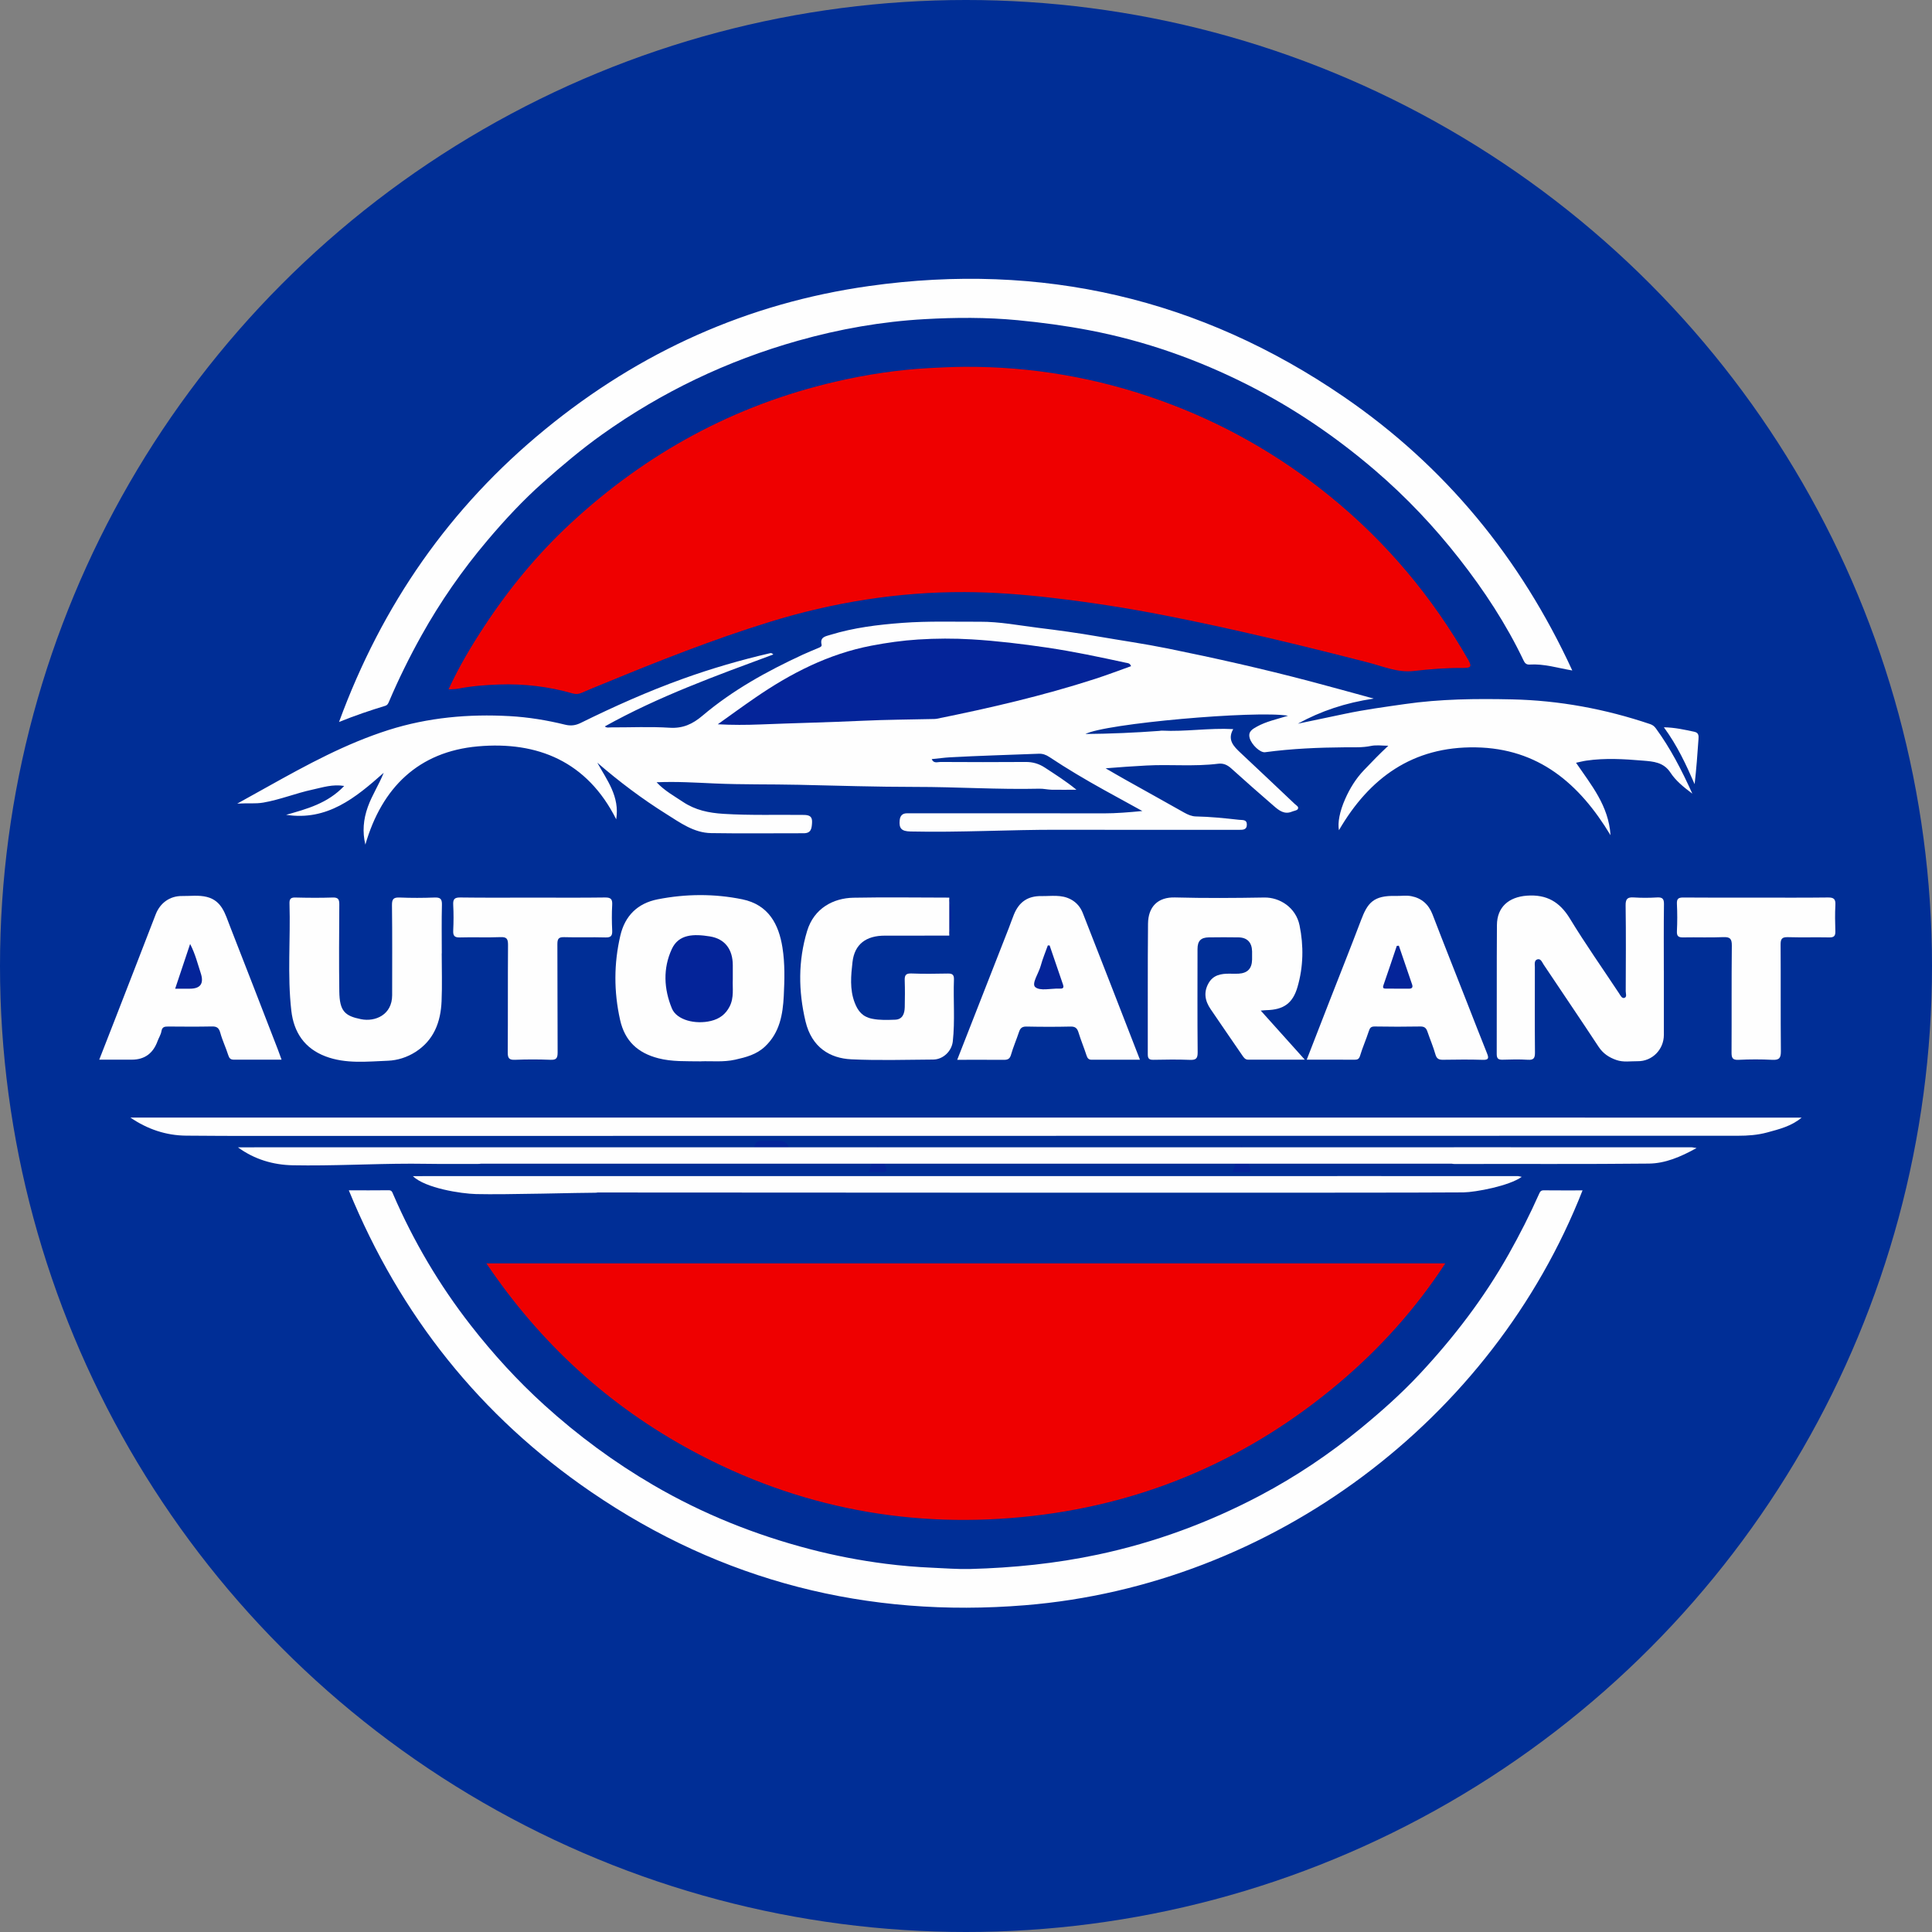<?xml version="1.0" encoding="UTF-8"?> <svg xmlns="http://www.w3.org/2000/svg" xmlns:xlink="http://www.w3.org/1999/xlink" id="_Слой_2" data-name="Слой 2" viewBox="0 0 560.86 560.86"><rect x="0" y="0" width="560.86" height="560.86" fill="#808080" stroke="none"/> <defs> <style> .cls-1 { fill: #fefefe; } .cls-1, .cls-2, .cls-3, .cls-4, .cls-5 { stroke-width: 0px; } .cls-2 { fill: #ef0000; } .cls-3 { fill: #002e96; } .cls-4 { fill: none; } .cls-5 { fill: #042499; } .cls-6 { clip-path: url(#clippath); } </style> <clipPath id="clippath"> <circle class="cls-4" cx="280.43" cy="280.43" r="280.43"></circle> </clipPath> </defs> <g id="_Слой_2-2" data-name=" Слой 2"> <g class="cls-6"> <path class="cls-3" d="m280.35-104.08c98.49,0,196.98.01,295.47-.09,1.98,0,2.31.71,2.31,3.73-.05,249.31-.05,498.62,0,747.92,0,2.97-.27,3.76-2.29,3.76-196.9-.1-393.8-.1-590.69,0-2.08,0-2.43-.78-2.43-3.93.05-249.31.05-498.62,0-747.92,0-2.75.28-3.56,2.17-3.56,98.49.09,196.98.08,295.47.08h-.01Z"></path> <path class="cls-2" d="m130.21,200.13c3.1-6.73,6.65-12.65,10.45-18.42,7.16-10.88,15.42-20.9,24.97-29.76,22-20.4,47.54-34.33,76.84-41.13,9.05-2.1,18.2-3.49,27.51-3.98,3.34-.18,6.69-.33,10.03-.35,19.57-.12,38.56,3.18,56.97,9.8,17.88,6.42,34.17,15.67,48.95,27.65,16.47,13.35,29.81,29.26,40.31,47.63,1.01,1.77.91,2.35-1.32,2.33-4.86-.04-9.7.33-14.53.89-4.66.54-8.93-1.37-13.27-2.48-19.62-5.04-39.3-9.81-59.18-13.7-10.72-2.1-21.52-3.78-32.39-5.04-8.48-.99-16.99-1.66-25.47-1.69-19.32-.07-38.25,2.97-56.74,8.69-16.39,5.07-32.31,11.38-48.15,17.91-2.13.88-4.27,1.72-6.37,2.65-.86.38-1.63.44-2.54.18-7.01-2.01-14.19-2.86-21.45-2.6-3.95.14-7.92.45-11.83,1.21-.77.15-1.57.13-2.77.21h-.02Z"></path> <path class="cls-2" d="m141.21,366.76h278.36c-8.67,13.27-18.97,24.69-30.8,34.68-25.73,21.72-55.36,34.79-88.83,38.62-34.92,4-68.08-2.21-99.07-18.93-24.22-13.07-44-31.15-59.67-54.37h.01Z"></path> <path class="cls-1" d="m315.05,213.08c7.42-.07,14.46-.38,21.49-.9.24-.02.48-.09.71-.08,6.87.36,13.71-.82,20.76-.44-1.81,3.14.15,5.03,2.17,6.93,5.24,4.92,10.48,9.85,15.69,14.8.43.41,1.29.81.88,1.49-.26.42-1.1.49-1.67.73-2.2.93-3.77-.32-5.26-1.61-4.14-3.59-8.27-7.2-12.33-10.88-1.15-1.05-2.31-1.6-3.85-1.41-6.93.87-13.91.14-20.85.52-3.89.21-7.77.47-11.83.81,1.92,1.11,3.82,2.23,5.75,3.31,5.69,3.19,11.4,6.35,17.08,9.56,1.06.59,2.19,1.08,3.35,1.1,4.21.08,8.39.52,12.57.98,1.03.11,2.26-.14,2.25,1.39,0,1.61-1.24,1.52-2.4,1.52-17.36,0-34.72.03-52.09-.02-14.4-.04-28.79.82-43.19.5-2.55-.06-3.34-.87-3.1-3.27.13-1.31.8-2.02,2.15-2.01h4.8c17.44,0,34.88-.02,52.33.02,3.57,0,7.1-.29,11.16-.68-3.97-2.18-7.52-4.13-11.07-6.09-5.43-3.01-10.77-6.17-15.95-9.61-.97-.64-1.92-.98-3.09-.93-8.6.34-17.2.57-25.79,1.04-1.71.09-3.47.37-5.24.52.55,1.34,1.67.83,2.52.83,8.24.04,16.48.07,24.72,0,2.07-.02,3.87.5,5.58,1.62,3.07,2.01,6.18,3.97,9.19,6.44-2.4,0-4.8.04-7.19,0-1.2-.03-2.39-.33-3.58-.3-12,.28-23.98-.53-35.97-.52-11.35,0-22.7-.37-34.04-.62-8.07-.18-16.15-.02-24.22-.38-5.5-.24-10.99-.6-16.88-.35,2.34,2.5,5.08,3.97,7.64,5.69,3.6,2.4,7.48,3.21,11.82,3.48,7.76.48,15.5.21,23.25.31,1.71.02,2.54.45,2.42,2.29-.1,1.64-.26,3.04-2.43,3.03-8.96-.02-17.92.11-26.88-.04-5.01-.08-8.98-3.02-13.03-5.56-7.04-4.41-13.66-9.4-20-14.88,2.82,5.08,6.55,9.83,5.49,16.44-8.44-16.81-22.85-22.72-40.17-21.18-17.18,1.53-27.87,11.93-32.65,28.52-.91-3.72-.58-7.32.7-10.91,1.22-3.45,3.27-6.51,4.61-9.93-8.15,7.24-16.37,14.02-28.31,12.19,6.01-1.7,12.06-3.31,16.85-8.38-3.37-.56-6.27.43-9.18,1.06-4.82,1.03-9.41,2.93-14.3,3.77-2.31.4-4.56.11-7.57.3,3.41-1.89,6.19-3.43,8.96-4.98,11.27-6.29,22.57-12.45,34.96-16.39,11.48-3.64,23.24-4.69,35.15-4.03,5.41.3,10.81,1.18,16.09,2.48,1.71.42,3.08.22,4.56-.51,9.66-4.76,19.49-9.15,29.63-12.8,8.32-3,16.81-5.46,25.42-7.46.22-.05.47.02.86.39-16.61,6.16-33.29,12.17-48.92,20.89.56.49,1.2.28,1.75.28,5.68.02,11.38-.26,17.04.1,3.88.25,6.69-1.06,9.56-3.49,8.76-7.42,18.74-12.93,29.13-17.73,1.5-.69,3.03-1.31,4.55-1.95.45-.19,1.02-.41.9-.94-.54-2.25,1.18-2.43,2.56-2.86,6.82-2.09,13.81-2.94,20.92-3.47,7.51-.56,15.01-.3,22.51-.33,5.69-.03,11.3,1.07,16.94,1.77,5.79.71,11.55,1.5,17.3,2.5,6.74,1.17,13.52,2.13,20.22,3.49,13.82,2.8,27.58,5.9,41.21,9.49,5.98,1.57,11.93,3.24,18.63,5.06-8.24,1.23-15.35,3.62-22.04,7.29,4.59-.96,9.19-1.92,13.78-2.89,5.7-1.2,11.46-1.97,17.22-2.8,10.37-1.5,20.77-1.6,31.2-1.37,13.73.3,27.08,2.79,40.09,7.18.7.24,1.18.6,1.64,1.22,4.19,5.72,7.43,11.96,10.6,18.97-2.7-2.02-4.86-3.83-6.34-6.09-2.01-3.07-4.98-3.25-8-3.5-5.47-.46-10.96-.8-16.44,0-.92.13-1.83.38-2.98.62,4.39,6.44,9.46,12.44,10.01,21.03-9.06-15.03-20.96-25.21-39.15-25.5-18.26-.29-30.84,8.84-39.69,24.05-.41-2.09.18-5.4,1.82-9.09,1.35-3.05,3.09-5.88,5.4-8.3,2.25-2.36,4.52-4.72,7.11-7.13-1.69,0-3.44-.28-5.06.06-2.47.52-4.93.37-7.4.39-7.8.06-15.58.39-23.31,1.43-1.41.19-3.87-2.13-4.45-4.04-.58-1.93.76-2.66,2.07-3.39,2.64-1.47,5.61-2.1,9.04-3.16-9.24-1.6-53.45,2.27-58.93,5.36l.06-.04Z"></path> <path class="cls-1" d="m459.42,345.55c-26.17,66.69-90.08,114.62-161.86,120.45-45.75,3.72-88-6.92-125.97-32.9-32.08-21.95-55.42-51.17-70.33-87.55,4.03,0,7.82.03,11.6-.02.91-.01,1.05.63,1.27,1.15,5.9,13.66,13.42,26.39,22.56,38.1,6.47,8.29,13.53,16.03,21.36,23.13,9.78,8.86,20.3,16.62,31.67,23.25,14.26,8.31,29.46,14.41,45.44,18.57,7.22,1.88,14.54,3.29,21.93,4.23,4.47.57,8.98.96,13.51,1.15,3.66.15,7.32.46,10.99.37,12.5-.33,24.88-1.58,37.16-4.19,16.49-3.5,32.1-9.26,46.95-17.09,10.42-5.5,20.18-12.04,29.3-19.53,5.99-4.92,11.77-10.05,17.05-15.7,9.95-10.64,18.76-22.15,25.93-34.89,3.21-5.71,6.17-11.53,8.83-17.52.28-.64.54-1.02,1.34-1.01,3.73.04,7.46.02,11.27.02v-.02Z"></path> <path class="cls-1" d="m456.43,194.64c-4.44-.77-8.31-1.99-12.37-1.72-1.02.07-1.43-.48-1.77-1.19-5.03-10.56-11.43-20.29-18.61-29.47-7.31-9.35-15.44-17.95-24.5-25.72-11.34-9.72-23.56-18.04-36.86-24.77-14.64-7.41-29.97-12.82-46.12-15.9-6.89-1.32-13.81-2.25-20.81-2.92-9.01-.86-18.03-.81-27-.3-12.43.7-24.7,2.86-36.71,6.25-20.58,5.8-39.6,14.9-57,27.31-5.94,4.24-11.51,8.95-16.98,13.8-5.88,5.21-11.19,10.94-16.23,16.9-7.24,8.56-13.63,17.74-19.11,27.56-3.49,6.26-6.65,12.66-9.45,19.25-.24.56-.46.99-1.05,1.17-4.32,1.32-8.61,2.75-13.44,4.7,12.52-34.14,32.21-62.34,59.87-84.98,27.52-22.54,58.85-36.63,94.03-41.58,49.97-7.03,96.1,3.59,137.78,32.15,29.39,20.14,51.26,46.75,66.33,79.45h0Z"></path> <path class="cls-1" d="m203.41,308.11c-4.27-.07-8.28.14-12.28-.89-6-1.55-9.74-5-11.12-11.16-1.83-8.19-1.82-16.34.08-24.48,1.35-5.76,5.03-9.37,10.85-10.51,8.17-1.6,16.4-1.66,24.54,0,7.72,1.58,10.61,7.37,11.66,13.96.75,4.68.62,9.39.39,14.07-.27,5.37-1.17,10.67-5.43,14.69-2.48,2.35-5.54,3.13-8.7,3.84-3.39.76-6.82.35-9.99.47h0Z"></path> <path class="cls-1" d="m365.98,293.36c4.36,4.86,8.37,9.32,12.8,14.26h-16.48c-.84,0-1.26-.66-1.65-1.22-3.09-4.47-6.14-8.96-9.21-13.45-1.64-2.4-2.09-4.9-.59-7.54,1.35-2.38,3.62-2.77,6.08-2.75.88,0,1.76.05,2.64,0,2.6-.16,3.85-1.48,3.91-4.09.02-.8.02-1.6,0-2.4-.06-2.57-1.4-4-3.92-4.05-2.88-.05-5.76-.04-8.64,0-2.31.03-3.28,1.04-3.28,3.36,0,10-.06,19.99.04,29.99.02,1.85-.52,2.28-2.28,2.21-3.51-.14-7.04-.09-10.55-.02-1.23.02-1.65-.31-1.65-1.6.04-12.63-.06-25.27.07-37.9.05-4.96,2.87-7.77,7.83-7.63,8.63.23,17.27.17,25.91.02,4.45-.08,9.17,2.85,10.25,8.08,1.22,5.95,1.12,12-.59,17.88-1.38,4.76-4.04,6.62-9.03,6.74-.38,0-.75.06-1.66.13v-.02Z"></path> <path class="cls-1" d="m483.02,281.72v18.71c0,4.25-3.39,7.71-7.65,7.64-2.04-.03-4.08.37-6.14-.35-2.18-.76-3.87-1.89-5.17-3.86-5.25-7.98-10.63-15.88-15.93-23.82-.48-.72-.83-1.82-1.82-1.54-1,.29-.74,1.45-.74,2.3,0,8.24-.05,16.47.03,24.71.02,1.64-.35,2.26-2.09,2.14-2.39-.15-4.8-.1-7.19-.02-1.27.04-1.83-.22-1.82-1.67.05-12.47-.03-24.95.06-37.42.04-5.27,3.48-8.15,8.71-8.53,5.75-.41,9.53,1.81,12.5,6.7,4.5,7.39,9.5,14.48,14.28,21.71.39.59.78,1.48,1.5,1.27.82-.25.4-1.24.4-1.89.03-8.32.09-16.63-.03-24.95-.03-1.96.58-2.44,2.41-2.32,2.23.15,4.48.13,6.71,0,1.55-.09,2.04.38,2.01,1.97-.09,6.4-.04,12.79-.04,19.19v.03Z"></path> <path class="cls-1" d="m275.57,271.61c-6.24,0-12.48.01-18.72.01-5.35,0-8.77,2.41-9.37,7.67-.44,3.86-.85,7.91.64,11.79.94,2.45,2.27,4.11,5.09,4.67,2.25.45,4.44.34,6.64.27,2.18-.07,2.76-1.79,2.8-3.66.05-2.56.08-5.12-.01-7.68-.05-1.45.21-2.14,1.91-2.08,3.51.14,7.04.09,10.56.02,1.3-.03,1.87.29,1.82,1.72-.22,5.99.33,11.98-.33,17.96-.31,2.84-2.79,5.27-5.71,5.29-7.92.05-15.85.3-23.76-.07-6.12-.29-11.48-3.39-13.29-11.02-2.08-8.78-2.17-17.54.47-26.24,2.01-6.64,7.67-9.54,13.42-9.65,9.28-.18,18.56-.04,27.84-.03.49,3.67.49,7.34,0,11.01v.02Z"></path> <path class="cls-1" d="m128.23,276.77c0,4.64.16,9.28-.04,13.91-.26,6-2.21,11.26-7.57,14.7-2.44,1.56-5.24,2.44-7.98,2.55-6.07.23-12.24.97-18.15-1.27-6.11-2.32-9.2-6.99-9.92-13.26-1.18-10.34-.21-20.73-.53-31.09-.04-1.34.34-1.8,1.73-1.76,3.6.09,7.2.12,10.79,0,1.66-.06,1.95.56,1.94,2.05-.06,8.39-.11,16.79,0,25.18.07,5.76,1.61,7.15,6.3,8.09,4.13.83,9.04-1.26,9.04-6.96,0-8.71.06-17.43-.05-26.14-.02-1.84.5-2.29,2.27-2.22,3.35.14,6.72.13,10.07,0,1.64-.06,2.2.35,2.16,2.08-.12,4.71-.04,9.43-.04,14.15h-.02Z"></path> <path class="cls-1" d="m81.74,307.62h-13.87c-.96,0-1.33-.42-1.62-1.34-.68-2.17-1.69-4.24-2.29-6.43-.39-1.41-.97-1.9-2.42-1.87-4.24.09-8.48.05-12.71.02-1.05,0-1.76.09-1.97,1.38-.16.98-.77,1.89-1.12,2.85-1.3,3.59-3.79,5.39-7.48,5.39h-9.45c1.65-4.23,3.24-8.27,4.81-12.32,3.86-9.94,7.73-19.87,11.56-29.82,1.28-3.34,4.1-5.42,7.74-5.37,2.38.03,4.77-.32,7.13.27,4.4,1.11,5.33,5,6.69,8.46,4.7,11.97,9.32,23.97,13.97,35.96.33.86.63,1.73,1.03,2.82Z"></path> <path class="cls-1" d="m379.34,307.63c2.26-5.81,4.41-11.36,6.58-16.92,3.08-7.89,6.22-15.75,9.22-23.67,1.84-4.85,3.51-7.13,10.03-6.95,1.52.04,3.09-.22,4.55.07,2.97.58,5.01,2.36,6.14,5.29,3.29,8.57,6.69,17.09,10.04,25.64,1.92,4.89,3.81,9.79,5.77,14.66.52,1.31.62,1.98-1.21,1.92-3.84-.13-7.68-.07-11.52-.02-1.19.02-1.86-.25-2.23-1.54-.64-2.26-1.58-4.44-2.34-6.67-.35-1.02-.88-1.47-2.06-1.45-4.4.08-8.8.08-13.2,0-1.12-.02-1.44.41-1.75,1.38-.77,2.38-1.8,4.69-2.52,7.08-.3.98-.71,1.19-1.62,1.19-4.48-.04-8.96-.02-13.86-.02h-.02Z"></path> <path class="cls-1" d="m277.89,307.63c5.08-12.96,10.02-25.58,14.96-38.2.52-1.32.96-2.66,1.5-3.97,1.5-3.66,4.05-5.39,8.03-5.33,2.83.04,5.71-.5,8.44.94,1.74.91,2.85,2.31,3.52,4,5.53,14.07,10.99,28.17,16.59,42.57h-14.05c-.84,0-1.2-.44-1.46-1.24-.72-2.24-1.64-4.42-2.33-6.67-.38-1.25-.94-1.75-2.32-1.72-4.24.1-8.48.09-12.72,0-1.26-.03-1.84.39-2.22,1.53-.74,2.23-1.69,4.41-2.34,6.67-.34,1.2-.96,1.46-2.04,1.46-4.4-.03-8.79-.01-13.57-.01v-.03Z"></path> <path class="cls-1" d="m154.75,260.58c6.96,0,13.91.06,20.87-.04,1.71-.02,2.19.48,2.1,2.14-.14,2.47-.12,4.96,0,7.43.07,1.52-.33,2.08-1.96,2.03-3.99-.12-8,.04-11.99-.08-1.63-.05-1.96.52-1.96,2.03.06,10.47,0,20.95.07,31.42,0,1.63-.34,2.23-2.08,2.15-3.43-.14-6.88-.14-10.31,0-1.74.07-2.1-.52-2.09-2.15.07-10.39,0-20.79.08-31.18,0-1.73-.33-2.36-2.2-2.28-3.91.16-7.84-.03-11.75.09-1.62.05-2.03-.5-1.96-2.03.12-2.47.13-4.96,0-7.43-.09-1.66.38-2.17,2.09-2.14,7.03.1,14.07.04,21.11.04h-.02Z"></path> <path class="cls-1" d="m509.82,260.58c6.95,0,13.91.05,20.86-.04,1.69-.02,2.22.48,2.13,2.15-.13,2.55-.09,5.12-.01,7.67.04,1.35-.4,1.8-1.77,1.77-3.99-.08-7.99.05-11.99-.07-1.68-.05-2.15.46-2.13,2.14.07,10.31-.02,20.62.08,30.93.02,1.96-.44,2.65-2.48,2.54-3.27-.17-6.56-.16-9.83,0-1.83.09-2.02-.68-2.01-2.22.06-10.31-.03-20.62.08-30.93.02-2.02-.53-2.55-2.51-2.47-3.83.17-7.67,0-11.51.08-1.41.03-2-.26-1.92-1.82.13-2.63.13-5.28,0-7.91-.07-1.52.45-1.86,1.89-1.85,7.03.07,14.07.03,21.1.03h.02Z"></path> <path class="cls-1" d="m483.02,211.13c3.23.06,6.02.71,8.83,1.3,1.35.28,1.28,1.23,1.22,2.17-.29,4.33-.62,8.65-1.12,13.04-2.47-5.67-5.06-11.25-8.93-16.51Z"></path> <path class="cls-5" d="m275.57,271.61v-11.01c.86,3.67.86,7.34,0,11.01Z"></path> <path class="cls-5" d="m328.35,193.39c-3.45,1.23-6.94,2.56-10.49,3.71-15.07,4.87-30.48,8.44-46,11.57-.31.06-.64.05-.95.06-6.86.16-13.73.19-20.58.51-9.88.46-19.76.67-29.64,1.07-4.05.16-8.09.18-12.32-.05,3.61-2.57,7.19-5.19,10.85-7.7,10.32-7.1,21.3-12.74,33.75-15.12,4.49-.86,9-1.5,13.58-1.79,5.18-.33,10.33-.35,15.52-.04,7.35.44,14.61,1.32,21.89,2.39,7.7,1.14,15.29,2.75,22.89,4.4.55.12,1.14.06,1.5,1h0Z"></path> <path class="cls-5" d="m212.73,284.34c-.12,2.44.42,5.25-.93,7.87-1.16,2.23-2.9,3.55-5.38,4.16-4.55,1.11-9.98-.24-11.37-3.62-2.33-5.65-2.63-11.61-.02-17.25,2.01-4.33,6.32-4.42,11.05-3.66,4.43.71,6.64,3.83,6.65,8.35v4.14h0Z"></path> <path class="cls-5" d="m55.19,274.03c1.54,2.99,2.18,5.76,3.07,8.43,1.01,3.04-.04,4.56-3.16,4.56h-4.25c1.45-4.33,2.81-8.41,4.34-12.98h0Z"></path> <path class="cls-5" d="m406.09,274.54c1.29,3.76,2.58,7.51,3.85,11.27.26.77,0,1.21-.89,1.2-2.23-.02-4.47,0-6.7-.01-.65,0-1.04-.12-.74-.98,1.33-3.8,2.59-7.62,3.88-11.43.2-.02.4-.03.6-.05Z"></path> <path class="cls-5" d="m304.71,274.47c1.3,3.81,2.61,7.63,3.91,11.44.22.66.07,1.09-.72,1.08-.16,0-.32.01-.48,0-2.38-.06-5.52.76-6.89-.44-1.14-1,1.02-4.04,1.6-6.21.54-2,1.36-3.92,2.05-5.87.17,0,.35,0,.52-.01h.01Z"></path> <path class="cls-5" d="m223.22,337.39h-.72c-3.5,0-4.47-1.28-3.49-4.68.29-1,.95-1.6,2.1-1.57,1.76.04,3.52-.07,5.27.03,1.8.1,2.74,1.21,2.64,2.98-.09,1.66-.61,3.15-2.68,3.23-1.04.04-2.08,0-3.12,0h0Z"></path> <path class="cls-5" d="m252.19,340.26c.84-2.58,1.64-5.02,2.54-7.76,1.39,2.22,1.65,4.64,2.58,6.77.28.64-.15,1-.88.99-1.35-.02-2.7,0-4.25,0h.01Z"></path> <path class="cls-5" d="m357.82,340.27c.87-2.63,1.66-5.05,2.56-7.79,1.42,2.23,1.8,4.62,2.6,6.83.26.71-.1.98-.83.96-1.34-.03-2.69,0-4.34,0h0Z"></path> <g> <path class="cls-1" d="m523.02,324.43s0,0-.01.01h.02-.01Z"></path> <path class="cls-1" d="m504.53,324.44h0s-366.52-.01-366.52-.01H37.85c4.99,3.41,10.39,5.2,16.2,5.25,6.96.06,13.92.09,20.89.08h0s429.6-.05,429.6-.05c2.84,0,5.68-.2,8.48-.96,3.49-.95,7.03-1.81,10-4.31h-18.47Z"></path> </g> <g> <path class="cls-1" d="m456.11,333.06h0s-10.45,0-10.45,0c-7.8,0-15.59,0-23.39-.02-.1,0-.18.01-.27.02H113.38c-14.32.01-28.65.01-42.97.01h-1.34c4.81,3.52,10.26,5.1,15.92,5.21,11.4.22,22.8-.45,34.2-.46h.37c1.58,0,3.16.01,4.74.04,4.79.09,9.59-.01,14.38.03.33,0,.64-.02.94-.07h281.83c.26.05.55.09.88.09,18.78-.06,37.57.08,56.35-.12,4.69-.05,9.1-1.89,13.84-4.51-.97-.15-1.19-.22-1.42-.22-11.66,0-23.32,0-34.99,0Z"></path> <path class="cls-1" d="m492.53,333.27s0,0-.01,0c0,0,0,0,.01,0h0Z"></path> </g> <g> <path class="cls-1" d="m414.08,341.42h0s-7.94,0-7.94,0c-5.93,0-11.85,0-17.78-.02-.07,0-.13.01-.2.02h-234.63c-10.89.01-21.78.01-32.67.01h-1.02c3.66,3.52,14.05,5.1,18.35,5.21,8.67.22,30.92-.43,34.57-.39.25,0,.49-.02.71-.07,0,0,237.09.17,251.36-.03,3.56-.05,13.33-1.89,16.93-4.51-.73-.15-.9-.22-1.08-.22-8.87,0-17.73,0-26.6,0Z"></path> <path class="cls-1" d="m441.77,341.62s0,0-.01,0c0,0,0,0,.01,0h0Z"></path> </g> </g> </g> </svg> 